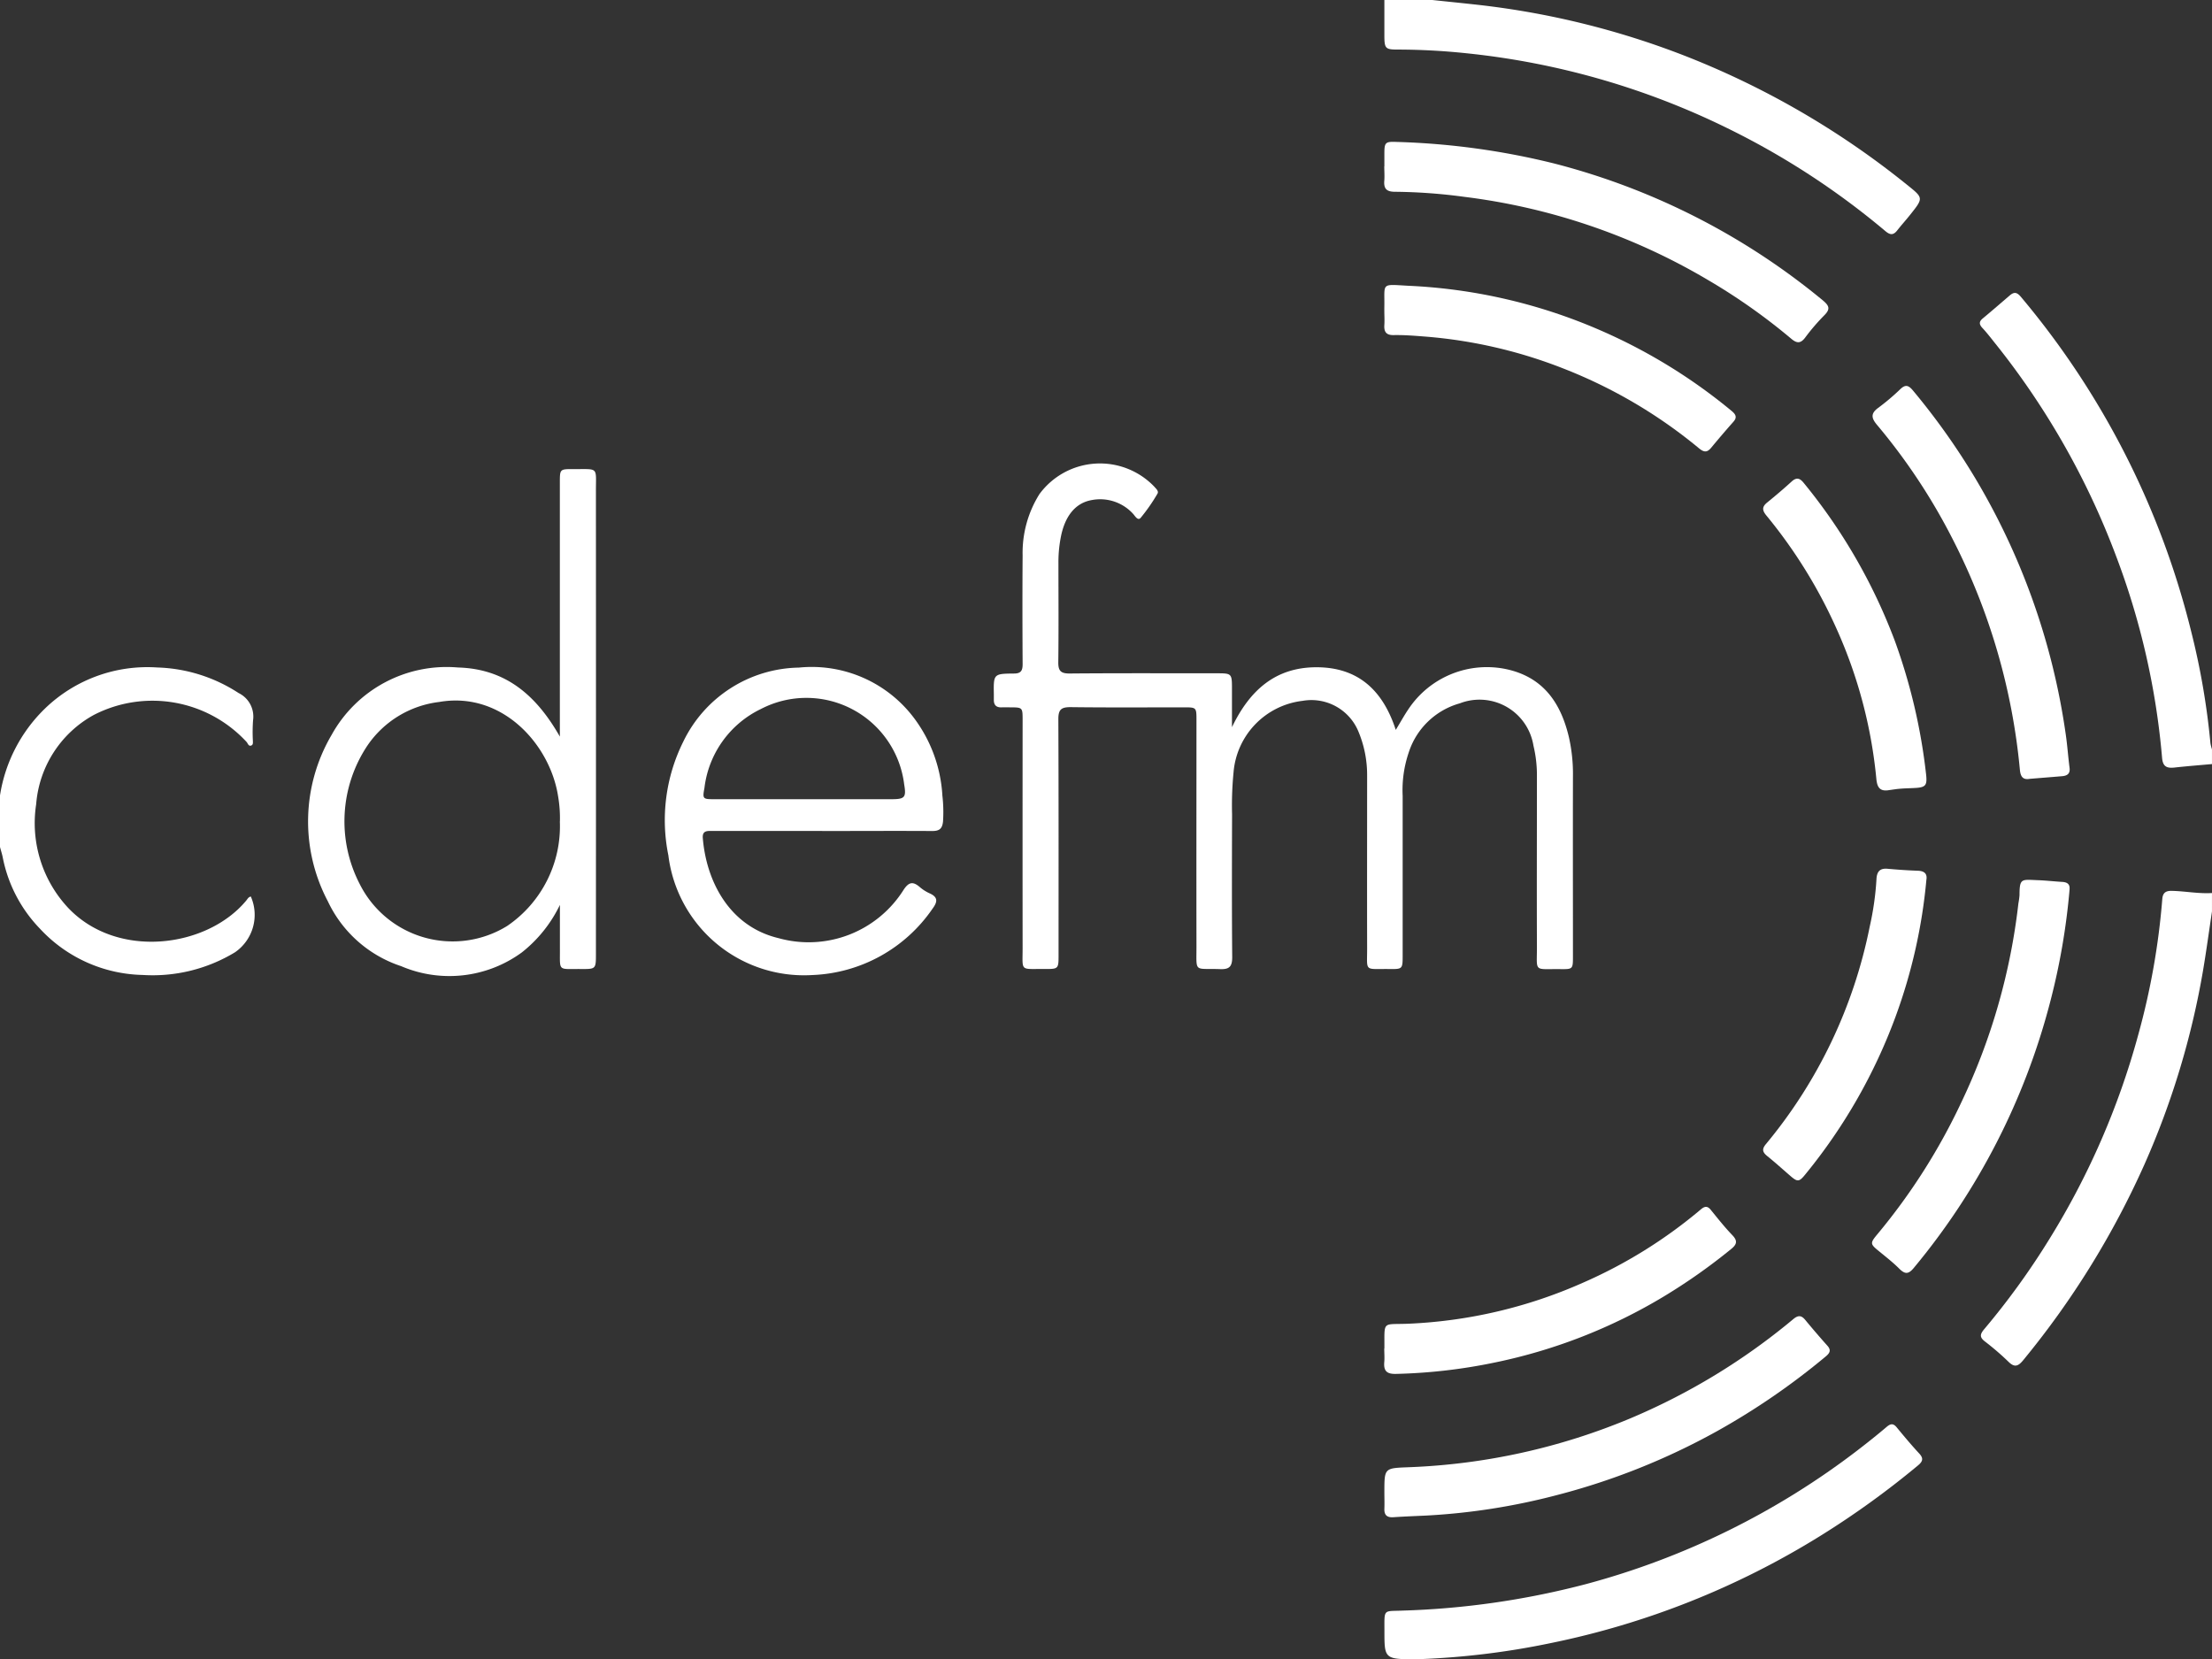 <svg xmlns="http://www.w3.org/2000/svg" width="126.935" height="95.213" viewBox="0 0 126.935 95.213">
  <rect x="0" y="0" width="126.935" height="95.213" fill="#333333" stroke="none"/>
  <g id="Groupe_33249" data-name="Groupe 33249" transform="translate(8948.933 16643.314)">
    <path id="Tracé_541" data-name="Tracé 541" d="M2.068,0C3.01.1,3.953.193,4.892.3A47.281,47.281,0,0,1,16.409,3.143,48.321,48.321,0,0,1,29.3,10.594c.955.766.967.758.2,1.721-.242.306-.5.588-.741.895-.222.29-.407.29-.689.052a44.363,44.363,0,0,0-9.055-5.9A44.165,44.165,0,0,0,4.006,3.054a38.164,38.164,0,0,0-3.957-.21c-.657,0-.721-.077-.729-.733,0-.7,0-1.406,0-2.112Z" transform="translate(-8868.811 -16643.314)" fill="#fff"/>
    <path id="Tracé_542" data-name="Tracé 542" d="M9.969.888C9.8,2.016,9.647,3.148,9.457,4.273A46.856,46.856,0,0,1,6.089,15.415,49.336,49.336,0,0,1-.871,26.649c-.282.343-.492.423-.838.081a15.605,15.605,0,0,0-1.358-1.169c-.3-.234-.282-.4-.048-.685a43.048,43.048,0,0,0,3.8-5.263A44.311,44.311,0,0,0,5.734,7.98,41.484,41.484,0,0,0,7.116.195c.024-.355.177-.492.532-.488.778.016,1.543.173,2.321.125Z" transform="translate(-8831.968 -16591.9)" fill="#fff"/>
    <path id="Tracé_543" data-name="Tracé 543" d="M10.014,20.327c-.717.064-1.439.121-2.156.2-.447.048-.669-.06-.709-.572A42.925,42.925,0,0,0,4.5,8.363,44.55,44.55,0,0,0-2.482-3.883c-.218-.274-.435-.556-.673-.81-.206-.218-.206-.375.028-.564.516-.427,1.019-.866,1.527-1.3.246-.214.411-.21.645.069a47.493,47.493,0,0,1,9.78,19.225,42.3,42.3,0,0,1,1.1,6.391,2.684,2.684,0,0,0,.089.355Z" transform="translate(-8832.013 -16619.795)" fill="#fff"/>
    <path id="Tracé_544" data-name="Tracé 544" d="M0,5.526A8.837,8.837,0,0,1,2.571.55,8.453,8.453,0,0,1,9.022-1.816a9.023,9.023,0,0,1,4.67,1.467,1.5,1.5,0,0,1,.83,1.559,9.278,9.278,0,0,0-.012,1.161c0,.1.028.238-.081.286-.161.073-.2-.1-.27-.189A7.347,7.347,0,0,0,5.376.912a6.412,6.412,0,0,0-3.3,5.118,7.119,7.119,0,0,0,1.805,5.916c2.8,3,7.971,2.349,10.243-.379.077-.089.129-.214.27-.238a2.609,2.609,0,0,1-.911,3.2,9.116,9.116,0,0,1-5.295,1.3,8.274,8.274,0,0,1-5.9-2.66A8.115,8.115,0,0,1,.161,9.1C.121,8.891.052,8.69,0,8.484Z" transform="translate(-8948.933 -16603.195)" fill="#fff"/>
    <path id="Tracé_545" data-name="Tracé 545" d="M10.283,11.38c1.019-2.12,2.486-3.429,4.823-3.441,2.414-.008,3.836,1.318,4.578,3.594.274-.447.48-.826.721-1.181a5.405,5.405,0,0,1,5.67-2.293c2.1.471,3.087,1.954,3.546,3.9a9.567,9.567,0,0,1,.23,2.253c-.008,3.433,0,6.867,0,10.3,0,.745,0,.758-.717.75-1.572-.02-1.342.218-1.35-1.334-.012-3.292,0-6.584,0-9.877a7.238,7.238,0,0,0-.2-1.616A3.134,3.134,0,0,0,23.36,10.01a4.291,4.291,0,0,0-2.93,2.813,6.711,6.711,0,0,0-.351,2.494v9.139c0,.8,0,.81-.774.8-1.471-.016-1.257.189-1.265-1.253-.008-3.276,0-6.552,0-9.828a6.445,6.445,0,0,0-.488-2.519,2.918,2.918,0,0,0-3.216-1.789,4.5,4.5,0,0,0-3.961,4.1,19.488,19.488,0,0,0-.085,2.422c-.008,2.732-.016,5.46.008,8.188,0,.54-.165.705-.693.685-1.527-.056-1.354.242-1.358-1.338-.008-4.316,0-8.631,0-12.943,0-.737,0-.741-.725-.741-2.172,0-4.34.016-6.508-.012-.528,0-.693.141-.693.681.02,4.509.012,9.018.012,13.527,0,.818,0,.822-.818.818-1.426-.012-1.241.173-1.245-1.229q-.006-6.522,0-13.048c0-.733,0-.733-.717-.737-.157,0-.318-.008-.475,0-.306.016-.463-.121-.459-.431,0-.1,0-.21,0-.318C-3.4,8.326-3.4,8.31-2.229,8.3c.415,0,.5-.177.5-.544-.012-2.079-.016-4.155,0-6.234A6.339,6.339,0,0,1-.766-1.994a4.312,4.312,0,0,1,6.592-.431c.1.117.274.258.181.407A10.326,10.326,0,0,1,5.045-.636c-.169.193-.326-.117-.443-.238a2.555,2.555,0,0,0-2.357-.782C1.3-1.494.685-.733.455.512A7.506,7.506,0,0,0,.326,1.983c0,1.886.016,3.768-.008,5.654-.008.5.133.665.653.661,2.8-.024,5.605-.012,8.406-.012.907,0,.907,0,.907.931V11.38" transform="translate(-8888.521 -16612.963)" fill="#fff"/>
    <path id="Tracé_546" data-name="Tracé 546" d="M10.861,18.807a7.749,7.749,0,0,1-2.18,2.72,7.044,7.044,0,0,1-6.927.79,7.106,7.106,0,0,1-4.207-3.723,9.816,9.816,0,0,1,.222-9.558A7.542,7.542,0,0,1,5.018,5.178c2.732.077,4.489,1.588,5.843,3.965V-5.444c0-.758,0-.766.77-.762,1.491.008,1.294-.157,1.3,1.294q.006,13.255,0,26.515c0,.878,0,.882-.854.878-1.37-.012-1.2.173-1.213-1.2,0-.77,0-1.539,0-2.47m0-4.8a7.266,7.266,0,0,0-.1-1.418C10.313,9.6,7.545,6.524,3.934,7.157A5.817,5.817,0,0,0-.18,9.655,7.829,7.829,0,0,0-.631,17.59a5.964,5.964,0,0,0,8.466,2.422,6.92,6.92,0,0,0,3.026-6" transform="translate(-8927.667 -16610.188)" fill="#fff"/>
    <path id="Tracé_547" data-name="Tracé 547" d="M6.775,7.058H.481c-.29,0-.592-.032-.556.411.2,2.454,1.507,5.065,4.348,5.742a6.436,6.436,0,0,0,7.181-2.784c.294-.439.528-.48.907-.161a2.346,2.346,0,0,0,.576.371c.508.226.455.5.165.891a8.769,8.769,0,0,1-6.9,3.8A7.842,7.842,0,0,1-2.05,8.464,10.1,10.1,0,0,1-1.2,1.944,7.505,7.505,0,0,1,5.437-2.315,7.344,7.344,0,0,1,12.054.59a8.192,8.192,0,0,1,1.62,4.449,8.175,8.175,0,0,1,.036,1.475c-.044.447-.238.552-.641.548-2.1-.012-4.195,0-6.294,0M5.659,5.237h5.077c.778,0,.874-.093.745-.85A5.655,5.655,0,0,0,3.257.062,5.79,5.79,0,0,0,.018,4.6c-.113.6-.093.637.516.637,1.709,0,3.417,0,5.126,0" transform="translate(-8908.528 -16602.689)" fill="#fff"/>
    <path id="Tracé_548" data-name="Tracé 548" d="M1.507,10.132c-2,.016-2,.016-2-1.616,0-1.281-.077-1.124,1-1.169A46.976,46.976,0,0,0,11.093,5.82,44.548,44.548,0,0,0,26.672-1.865c.556-.427,1.108-.866,1.644-1.322.238-.206.395-.226.6.032.411.5.83,1,1.273,1.479.258.274.222.451-.052.681a49.953,49.953,0,0,1-5.65,4.074A47.165,47.165,0,0,1,9.058,9.209a44.931,44.931,0,0,1-7.552.923" transform="translate(-8868.995 -16558.236)" fill="#fff"/>
    <path id="Tracé_549" data-name="Tracé 549" d="M0,7.593c0-1.41,0-1.378,1.431-1.435a36.431,36.431,0,0,0,12.677-2.8A36.943,36.943,0,0,0,23.46-2.336c.286-.238.467-.23.693.044q.623.756,1.273,1.483c.23.258.125.427-.1.613a40.552,40.552,0,0,1-6.262,4.3A39.056,39.056,0,0,1,9.916,7.754,37.2,37.2,0,0,1,2.361,8.935c-.617.028-1.233.052-1.846.093C.157,9.052-.013,8.911,0,8.544c.012-.318,0-.633,0-.951" transform="translate(-8869.491 -16565.277)" fill="#fff"/>
    <path id="Tracé_550" data-name="Tracé 550" d="M.006,1.059c0-.246,0-.492,0-.737,0-.637.056-.693.705-.665A42.4,42.4,0,0,1,9.794.905,39.727,39.727,0,0,1,25.155,8.739c.359.3.471.492.1.862a11.865,11.865,0,0,0-1.1,1.281c-.27.359-.488.334-.806.064A34.448,34.448,0,0,0,18.611,7.6,36.156,36.156,0,0,0,4.616,2.811a31.657,31.657,0,0,0-4-.294C.159,2.517-.034,2.364,0,1.9c.024-.282,0-.564,0-.846" transform="translate(-8869.497 -16634.826)" fill="#fff"/>
    <path id="Tracé_551" data-name="Tracé 551" d="M8.523.415A38.514,38.514,0,0,1,7.4,6.907,39.3,39.3,0,0,1-.418,22.135c-.314.383-.516.355-.834.04-.347-.347-.737-.653-1.116-.963-.56-.455-.58-.484-.121-1.032a35.134,35.134,0,0,0,4.8-7.548A35.932,35.932,0,0,0,5.586,1.217,4.651,4.651,0,0,0,5.65.749c0-1,.121-.9,1.048-.866.475.016.947.073,1.422.1.266.02.435.129.4.427" transform="translate(-8838.694 -16592.688)" fill="#fff"/>
    <path id="Tracé_552" data-name="Tracé 552" d="M6.785,16.95c-.379.069-.532-.1-.572-.512A36.384,36.384,0,0,0,2.357,3.2,34.511,34.511,0,0,0-1.975-3.347c-.314-.371-.407-.649.048-.983A12.737,12.737,0,0,0-.641-5.418c.31-.294.488-.189.721.089a39.744,39.744,0,0,1,3.433,4.8A39.479,39.479,0,0,1,8.849,14.432c.089.625.133,1.257.214,1.886.044.33-.125.451-.411.48-.613.052-1.225.1-1.866.153" transform="translate(-8839.235 -16615.572)" fill="#fff"/>
    <path id="Tracé_553" data-name="Tracé 553" d="M.008,6.113C.02,4.469-.146,4.755,1.414,4.687a27.58,27.58,0,0,0,9.965-2.341,27.637,27.637,0,0,0,6.79-4.219c.218-.185.379-.21.572.032.4.492.794.991,1.233,1.447.318.33.258.536-.073.8a33.292,33.292,0,0,1-3.881,2.732A30.832,30.832,0,0,1,6.378,6.907a31.235,31.235,0,0,1-5.71.661C.157,7.58-.041,7.407,0,6.9c.024-.262,0-.528,0-.79" transform="translate(-8869.498 -16572.041)" fill="#fff"/>
    <path id="Tracé_554" data-name="Tracé 554" d="M0,1.1V.943C.033-.512-.245-.407,1.4-.318a31.051,31.051,0,0,1,11.1,2.6,31.474,31.474,0,0,1,7.435,4.586c.214.181.334.351.1.613q-.647.731-1.269,1.483c-.222.27-.395.3-.693.056a28.322,28.322,0,0,0-7.745-4.57A27.572,27.572,0,0,0,2.39,2.6c-.613-.048-1.229-.1-1.842-.089C.13,2.523-.023,2.345,0,1.946c.02-.282,0-.564,0-.846" transform="translate(-8869.494 -16626.596)" fill="#fff"/>
    <path id="Tracé_555" data-name="Tracé 555" d="M7.042.48A30.881,30.881,0,0,1,5.273,8.334,31.407,31.407,0,0,1,.115,17.36c-.379.471-.459.48-.915.081-.423-.367-.842-.745-1.281-1.1-.27-.218-.338-.387-.089-.689A28.138,28.138,0,0,0,3.79,3.168,16.655,16.655,0,0,0,4.177.456c.02-.431.181-.653.645-.608C5.4-.1,5.978-.06,6.559-.04c.4.016.536.2.484.52" transform="translate(-8845.43 -16593.307)" fill="#fff"/>
    <path id="Tracé_556" data-name="Tracé 556" d="M5.421,13.44c-.524.085-.673-.177-.717-.657A27.263,27.263,0,0,0,2.431,4.2,28.5,28.5,0,0,0-1.611-2.328c-.246-.3-.246-.5.052-.741.475-.387.947-.786,1.4-1.2.278-.254.467-.206.693.073a32.1,32.1,0,0,1,5.243,9.1,33.165,33.165,0,0,1,1.777,7.584c.081.7-.008.8-.717.83-.246.012-.492.016-.737.036-.23.016-.455.056-.681.085" transform="translate(-8845.964 -16611.41)" fill="#fff"/>
  </g>
</svg>
